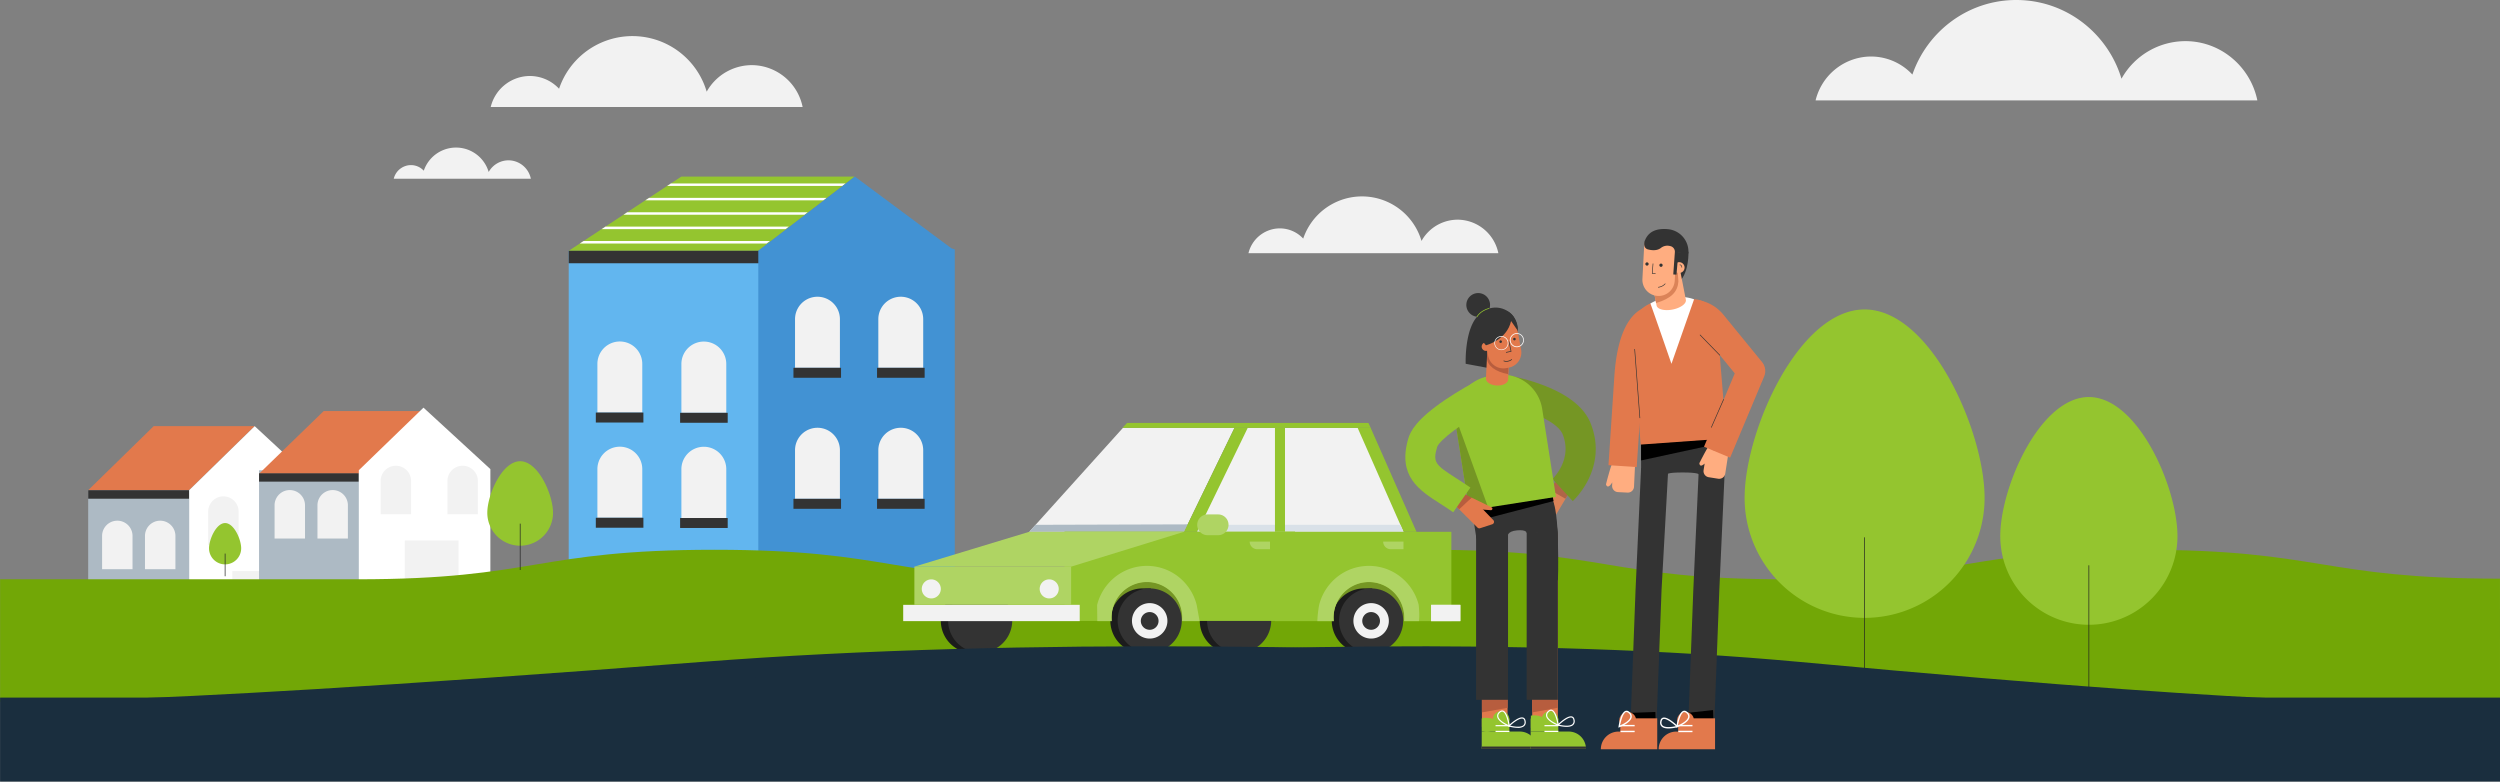 <svg xmlns="http://www.w3.org/2000/svg" xmlns:xlink="http://www.w3.org/1999/xlink" width="1996.078" height="624" viewBox="0 0 1996.078 624"><rect x="0" y="0" width="1996.078" height="624" fill="#808080" stroke="none"/><defs><style>.a,.e,.r{fill:none;}.b{fill:#62b6ef;}.c{fill:#94c52f;}.d{clip-path:url(#a);}.e{stroke:#fff;stroke-width:2px;}.e,.r{stroke-miterlimit:10;}.f{fill:#333;}.g{fill:#4292d3;}.h{fill:#f2f2f2;}.i{fill:#adbac4;}.j{fill:#e2794c;}.k{fill:#fff;}.l{fill:#72a706;}.m{fill:#759624;}.n{fill:#d9e1e8;}.o{fill:#1c1c1c;}.p{fill:#afd463;}.q{fill:rgba(0,0,0,0);}.r{stroke:#212121;stroke-width:0.544px;}.s{fill:#1a2e3e;}.t{fill:#ffad80;}.u{fill:#db8358;}.v{fill:#af6548;}.w{fill:#b75d3e;}</style><clipPath id="a"><path class="a" d="M332.7,131.933l-89.891,59.258H393.16l77.912-59.258Z"/></clipPath></defs><g transform="translate(-4.922 -99)"><g transform="translate(5 -2)"><g transform="translate(211.186 110.067)"><rect class="b" width="305.239" height="292.412" transform="translate(242.814 191.192)"/><path class="c" d="M332.7,131.933H471.072L394.19,191.192H242.815Z"/><g class="d"><line class="e" x2="293.75" transform="translate(231.085 138.397)"/><line class="e" x2="293.75" transform="translate(231.085 149.894)"/><line class="e" x2="293.75" transform="translate(231.085 172.886)"/><line class="e" x2="293.75" transform="translate(231.085 184.382)"/><line class="e" x2="293.75" transform="translate(231.085 161.39)"/></g><rect class="f" width="152.62" height="9.937" transform="translate(242.814 191.191)"/><path class="g" d="M551.056,191.191h0v-1.136l-2.718-.884L471.3,131.932,394.19,191.124V483.6H551.056Z"/><path class="h" d="M423.513,284.6V245.776a17.92,17.92,0,1,1,35.84,0V284.6"/><path class="h" d="M490.017,284.6V245.776a17.92,17.92,0,1,1,35.84,0V284.6"/><rect class="f" width="37.997" height="7.962" transform="translate(422.255 284.6)"/><rect class="f" width="37.997" height="7.962" transform="translate(488.993 284.6)"/><path class="h" d="M423.513,389.214V350.392a17.92,17.92,0,0,1,35.84,0v38.822"/><path class="h" d="M490.017,389.214V350.392a17.92,17.92,0,0,1,35.84,0v38.822"/><rect class="f" width="37.997" height="7.961" transform="translate(422.255 389.217)"/><rect class="f" width="37.997" height="7.961" transform="translate(488.993 389.217)"/><path class="h" d="M265.713,320.328V281.506a17.919,17.919,0,1,1,35.839,0v38.822"/><path class="h" d="M332.783,320.525V281.7a17.92,17.92,0,1,1,35.839,0v38.821"/><rect class="f" width="37.998" height="7.961" transform="translate(264.454 320.331)"/><rect class="f" width="37.998" height="7.962" transform="translate(331.759 320.528)"/><path class="h" d="M265.713,320.328V281.506a17.919,17.919,0,1,1,35.839,0v38.822" transform="translate(0 84)"/><path class="h" d="M332.783,320.525V281.7a17.92,17.92,0,1,1,35.839,0v38.821" transform="translate(0 84)"/><rect class="f" width="37.998" height="7.961" transform="translate(264.454 404.331)"/><rect class="f" width="37.998" height="7.962" transform="translate(331.759 404.528)"/></g><g transform="translate(-455 51)"><rect class="i" width="184.99" height="111.621" transform="translate(525.339 441.391)"/><path class="j" d="M128.628,39.659h80.5L156.829,90.8h-80.5Z" transform="translate(449.005 350.594)"/><rect class="f" width="80.659" height="6.798" transform="translate(525.339 441.391)"/><path class="k" d="M199.692,90.8h0v-.982L145.611,39.659,93.324,90.738V202.417H199.692Z" transform="translate(512.672 350.595)"/><path class="h" d="M96.515,90.167V63.6a12.15,12.15,0,1,1,24.3,0V90.167" transform="translate(524.63 394.868)"/><path class="h" d="M107.748,90.167V63.6a12.15,12.15,0,1,1,24.3,0V90.167" transform="translate(566.719 394.868)"/><path class="h" d="M78.67,94.219V67.659a12.15,12.15,0,1,1,24.3,0v26.56" transform="translate(457.767 410.228)"/><path class="h" d="M85.884,94.219V67.659a12.15,12.15,0,1,1,24.3,0v26.56" transform="translate(484.797 410.228)"/><path class="h" d="M143.478,110.877V63.807h-42.9v47.07" transform="translate(539.844 442.136)"/></g><line class="a" y1="38.063" transform="translate(412.305 493.92)"/><g transform="translate(-58 24)"><rect class="i" width="182.677" height="109.214" transform="translate(264.756 452.482)"/><path class="j" d="M73.35,40.192h79.491L101.2,90.227H21.708Z" transform="translate(243.049 364.992)"/><rect class="f" width="79.65" height="6.652" transform="translate(264.761 454.901)"/><path class="k" d="M143.738,90.227h0v-.961l-53.4-49.073L38.7,90.171v109.27H143.738Z" transform="translate(305.708 362.276)"/><path class="h" d="M41.891,90.7V64.135a12.15,12.15,0,1,1,24.3,0V90.7" transform="translate(319.96 396.888)"/><path class="h" d="M53.125,90.7V64.135a12.15,12.15,0,1,1,24.3,0V90.7" transform="translate(362.053 396.888)"/><path class="h" d="M24.047,94.753V68.188a12.15,12.15,0,1,1,24.3,0V94.753" transform="translate(253.102 412.252)"/><path class="h" d="M31.261,94.753V68.188a12.15,12.15,0,1,1,24.3,0V94.753" transform="translate(280.131 412.252)"/><path class="h" d="M88.854,111.41V64.341h-42.9v47.07" transform="translate(335.177 444.158)"/><line class="a" y1="38.063" transform="translate(250.394 517.506)"/></g><path class="l" d="M-18.819,189.041c142.571,0,142.571,23.573,285.143,23.573S408.9,189.041,551.472,189.041s142.571,23.573,285.143,23.573,142.571-23.573,285.149-23.573,142.566,23.573,285.137,23.573,142.572-23.573,285.143-23.573,142.572,23.573,285.137,23.573l-.016-121.9c-142.565,0-142.549-23.076-285.121-23.076S1549.472,91.208,1406.9,91.208,1264.33,67.635,1121.764,67.635,979.186,91.208,836.615,91.208,694.044,67.635,551.472,67.635,408.9,91.208,266.324,91.208H-18.819" transform="translate(18.819 472.316)"/><rect class="m" width="274.184" height="35.356" transform="translate(874.373 561.262)"/><path class="h" d="M314.82,50.592H225.764L150.991,133.55H274.552Z" transform="translate(670.744 392.04)"/><path class="i" d="M278.036,66.671,156,67.04,150.991,72.6H274.552Z" transform="translate(670.743 452.992)"/><path class="c" d="M217.289,50.592H326.035l36.594,82.958H177.021Z" transform="translate(768.275 392.04)"/><path class="h" d="M179.25,133.55l40.268-82.958h87.765l36.594,82.958Z" transform="translate(776.627 392.04)"/><path class="n" d="M179.25,72.305l1.951-5.557H341.422l2.454,5.557Z" transform="translate(776.627 453.284)"/><path class="o" d="M227.477,129.023a25.84,25.84,0,0,1,0-51.678h6.665v51.678Z" transform="translate(861.389 493.455)"/><path class="f" d="M254.2,105.516A25.6,25.6,0,1,1,231,77.451,25.672,25.672,0,0,1,254.2,105.516" transform="translate(865.967 493.454)"/><path class="h" d="M233.748,95.365a14.15,14.15,0,1,1-12.817-15.508,14.186,14.186,0,0,1,12.817,15.508" transform="translate(875.008 502.752)"/><path class="f" d="M221.119,89.074a7.076,7.076,0,1,1-6.408-7.756,7.094,7.094,0,0,1,6.408,7.756" transform="translate(880.592 508.402)"/><path class="o" d="M205.273,129.023a25.84,25.84,0,0,1,0-51.678h6.665v51.678Z" transform="translate(778.193 493.455)"/><path class="f" d="M231.991,105.516A25.6,25.6,0,1,1,208.8,77.451a25.672,25.672,0,0,1,23.193,28.065" transform="translate(782.771 493.454)"/><path class="f" d="M198.915,89.074a7.076,7.076,0,1,1-6.408-7.756,7.094,7.094,0,0,1,6.408,7.756" transform="translate(797.396 508.402)"/><path class="o" d="M161.716,129.023a25.84,25.84,0,0,1,0-51.678h6.665v51.678Z" transform="translate(614.991 493.455)"/><path class="f" d="M188.435,105.516a25.605,25.605,0,1,1-23.193-28.065,25.672,25.672,0,0,1,23.193,28.065" transform="translate(619.568 493.454)"/><path class="f" d="M155.358,89.074a7.076,7.076,0,1,1-6.408-7.756,7.094,7.094,0,0,1,6.408,7.756" transform="translate(634.193 508.402)"/><path class="o" d="M190.232,129.023a25.84,25.84,0,0,1,0-51.678H196.9v51.678Z" transform="translate(721.837 493.455)"/><path class="f" d="M216.95,105.516a25.6,25.6,0,1,1-23.193-28.065,25.672,25.672,0,0,1,23.193,28.065" transform="translate(726.414 493.454)"/><path class="h" d="M196.5,95.365a14.15,14.15,0,1,1-12.816-15.508A14.186,14.186,0,0,1,196.5,95.365" transform="translate(735.455 502.752)"/><path class="f" d="M183.878,89.074a7.079,7.079,0,1,1-6.413-7.756,7.1,7.1,0,0,1,6.413,7.756" transform="translate(741.035 508.402)"/><path class="c" d="M341,67.875H156.912v71.34H194.64a28.712,28.712,0,0,1-.019-5.308,28.208,28.208,0,1,1,56.179,5.131l-.019.177h88.577Z" transform="translate(692.93 457.557)"/><path class="c" d="M192.841,67.908H333.149v71.34H295.421a28.719,28.719,0,0,0,.019-5.308,28.208,28.208,0,1,0-56.179,5.131c0,.057.014.12.024.177h-46.97" transform="translate(825.576 457.682)"/><rect class="c" width="8.017" height="82.958" transform="translate(1017.886 442.632)"/><line class="a" y2="71.028" transform="translate(1017.887 525.59)"/><path class="p" d="M256.816,95.738H131.664l91.743-27.83H346.968Z" transform="translate(598.329 457.684)"/><rect class="h" width="140.935" height="13.002" transform="translate(721.068 583.927)"/><rect class="p" width="125.151" height="30.508" transform="translate(729.992 553.419)"/><path class="c" d="M363.035,49.773H170.322L166.666,53.7h198.2Z" transform="translate(729.479 388.935)"/><rect class="h" width="23.336" height="13.002" transform="translate(1142.567 583.932)"/><rect class="h" width="23.336" height="13.002" transform="translate(1142.567 583.932)"/><path class="h" d="M148.121,83.51a7.607,7.607,0,1,1-7.6-7.67,7.643,7.643,0,0,1,7.6,7.67" transform="translate(602.986 487.75)"/><path class="h" d="M167.954,83.51a7.607,7.607,0,1,1-7.6-7.67,7.643,7.643,0,0,1,7.6,7.67" transform="translate(677.298 487.75)"/><line class="a" x2="7.956" transform="translate(949.875 520.031)"/><path class="p" d="M195.959,81.6h-8.487a8.293,8.293,0,0,1,0-16.586h8.487a8.255,8.255,0,0,1,8.217,8.293v0a8.251,8.251,0,0,1-8.217,8.288" transform="translate(776.627 446.723)"/><rect class="q" width="55.382" height="12.897" transform="translate(764.659 566.043)"/><line class="a" x2="125.151" transform="translate(729.993 553.421)"/><line class="a" y1="25.942" x2="55.7" transform="translate(975.514 412.28)"/><path class="p" d="M226.738,75.635H216.551a6.066,6.066,0,0,1-6.038-6.094h16.225Z" transform="translate(893.766 463.871)"/><path class="p" d="M204.286,75.635H194.1a6.069,6.069,0,0,1-6.038-6.094h16.225Z" transform="translate(809.641 463.871)"/><path class="p" d="M338.24,117.713h13.12l-.019-.182a28.393,28.393,0,0,1,25.548-30.915c.864-.077,1.723-.115,2.573-.115a28.307,28.307,0,0,1,28.059,25.9,29.192,29.192,0,0,1-.019,5.313h11.786c.816-3.818-.114-12.911-.114-12.911a41.3,41.3,0,0,0-12.166-20.447A40.67,40.67,0,0,0,379.461,73.59c-1.234,0-2.487.057-3.726.172a40.613,40.613,0,0,0-27.788,14.7,41.411,41.411,0,0,0-8.279,16.337,89.559,89.559,0,0,0-1.429,12.911M241.906,104.8a41.41,41.41,0,0,0-8.278-16.337,40.613,40.613,0,0,0-27.788-14.7c-1.239-.115-2.492-.172-3.726-.172a40.67,40.67,0,0,0-27.546,10.765A41.3,41.3,0,0,0,162.4,104.8l.138,12.911h11.535a29.191,29.191,0,0,1-.019-5.313,28.311,28.311,0,0,1,28.059-25.9c.85,0,1.709.038,2.573.115a28.393,28.393,0,0,1,25.548,30.915l-.019.182h14.018Z" transform="translate(713.496 479.221)"/><path class="h" d="M357.458,35.861a33.1,33.1,0,0,0-30.589,16.931,49.529,49.529,0,0,0-94.444-1.873,25.55,25.55,0,0,0-20.046-8.12,25.908,25.908,0,0,0-23.682,19.8H388.241a33.413,33.413,0,0,0-30.783-26.733" transform="translate(808.024 240.586)"/><path d="M256.87,108.984H240.4l-.479-13.194,16.453-.57Z" transform="translate(1003.963 561.217)"/><path class="j" d="M247.3,107.748h1.154v-4.561a5.353,5.353,0,1,1,9.864-3.909l0,.01h13.514V119.03H236.117A11.232,11.232,0,0,1,247.3,107.748" transform="translate(989.701 561.216)"/><rect class="k" width="8.924" height="0.987" transform="translate(1238.297 664.647)"/><rect class="k" width="8.924" height="0.987" transform="translate(1238.297 668.389)"/><rect class="f" width="35.706" height="1.514" transform="translate(1225.818 678.728)"/><path class="k" d="M238.44,106l.123-.838c.138-.92,1.419-9,4.467-10.013a2.688,2.688,0,0,1,2.8.977,3.5,3.5,0,0,1,1.149,3.267c-.75,3.54-7.467,6.19-7.752,6.3Zm5.25-9.97a1.153,1.153,0,0,0-.356.057c-1.875.623-3.157,5.624-3.66,8.346,2.141-.958,5.881-3.052,6.342-5.246a2.534,2.534,0,0,0-.883-2.362,2.148,2.148,0,0,0-1.443-.8" transform="translate(998.405 560.535)"/><path class="k" d="M241.66,103.037a6.535,6.535,0,0,1-4.282-1.183,3.482,3.482,0,0,1-1.021-3.306,2.712,2.712,0,0,1,1.657-2.472c3.038-1.035,8.867,4.657,9.522,5.308l.6.6-.807.23a23.562,23.562,0,0,1-5.668.824m-2.8-6.108a1.6,1.6,0,0,0-.536.081c-.546.187-.873.733-1.006,1.677a2.54,2.54,0,0,0,.7,2.424c1.676,1.476,5.91.891,8.193.369-1.842-1.715-5.331-4.551-7.348-4.551" transform="translate(990.396 563.986)"/><path d="M264.548,109.955H248.081l-.446-13.194L264,94.964Z" transform="translate(1032.855 560.247)"/><path class="j" d="M255.007,107.748h1.154v-4.561a5.353,5.353,0,1,1,9.864-3.909l0,.01h13.514V119.03H243.828a11.232,11.232,0,0,1,11.179-11.282" transform="translate(1018.593 561.216)"/><rect class="k" width="8.924" height="0.987" transform="translate(1274.9 664.647)"/><rect class="k" width="8.924" height="0.987" transform="translate(1274.9 668.389)"/><rect class="f" width="35.706" height="1.514" transform="translate(1262.421 678.728)"/><path class="k" d="M246.152,106l.123-.838c.138-.92,1.419-9,4.467-10.013a2.688,2.688,0,0,1,2.8.977,3.5,3.5,0,0,1,1.149,3.267c-.75,3.54-7.467,6.19-7.752,6.3Zm5.25-9.97a1.151,1.151,0,0,0-.356.057c-1.875.623-3.157,5.624-3.66,8.346,2.141-.958,5.881-3.052,6.342-5.246a2.534,2.534,0,0,0-.883-2.362,2.147,2.147,0,0,0-1.443-.8" transform="translate(1027.301 560.535)"/><path class="k" d="M249.371,103.037a6.527,6.527,0,0,1-4.282-1.183,3.482,3.482,0,0,1-1.021-3.306,2.712,2.712,0,0,1,1.657-2.472c3.038-1.035,8.867,4.657,9.522,5.308l.6.6-.807.23a23.563,23.563,0,0,1-5.668.824m-2.8-6.108a1.6,1.6,0,0,0-.536.081c-.546.187-.873.733-1.006,1.677a2.529,2.529,0,0,0,.7,2.424c1.676,1.48,5.91.891,8.193.369-1.842-1.715-5.331-4.551-7.348-4.551" transform="translate(1019.287 563.986)"/><path class="f" d="M250.581,78.523l-.826-.292,8.829-25.621.826.292Z" transform="translate(1040.801 399.689)"/><g transform="translate(1333.78 297.483)"><path class="c" d="M250.7,201.038a95.8,95.8,0,1,1-191.6,0c0-52.914,42.885-150.446,95.8-150.446s95.8,97.532,95.8,150.446" transform="translate(0 0)"/><line class="r" y1="135.046" transform="translate(154.907 232.558)"/></g><path class="h" d="M399.321,40.481a41.309,41.309,0,0,0-38.177,21.131,61.816,61.816,0,0,0-117.872-2.338,31.888,31.888,0,0,0-25.019-10.135A32.335,32.335,0,0,0,188.7,73.845H437.741a41.7,41.7,0,0,0-38.42-33.364" transform="translate(203.024 112.586)"/><path class="h" d="M281.273,27.452a18.157,18.157,0,0,0-16.78,9.288,27.17,27.17,0,0,0-51.808-1.028,14.016,14.016,0,0,0-11-4.455A14.212,14.212,0,0,0,188.7,42.116H298.159a18.329,18.329,0,0,0-16.887-14.665" transform="translate(125.606 201.586)"/><g transform="translate(329.898 418.664)"><path class="c" d="M111.582,91.8a26.24,26.24,0,1,1-52.48,0c0-14.493,11.747-41.208,26.24-41.208s26.24,26.715,26.24,41.208" transform="translate(0 0)"/><line class="r" y1="36.99" transform="translate(85.344 100.434)"/></g><g transform="translate(107.715 468.034)"><path class="c" d="M84.766,70.743a12.832,12.832,0,1,1-25.664,0c0-7.088,5.744-20.152,12.832-20.152S84.766,63.656,84.766,70.743" transform="translate(0 0)"/><line class="r" y1="18.089" transform="translate(71.935 74.966)"/></g><g transform="translate(1537.898 367.408)"><path class="c" d="M200.581,161.684a70.739,70.739,0,1,1-141.479,0c0-39.072,31.667-111.092,70.739-111.092s70.74,72.02,70.74,111.092" transform="translate(0 0)"/><line class="r" y1="99.721" transform="translate(129.846 184.959)"/></g><path class="s" d="M-8822.078-10990.356s39.344,10.744,559.489-29.579,1200.073,29.579,1200.073,29.579Z" transform="translate(8822 11649.482)"/><path class="s" d="M101,0H2097V67H101Z" transform="translate(-101 658)"/><path class="s" d="M-7348-10990.356s-32.96,10.744-468.713-29.579-1005.365,29.579-1005.365,29.579Z" transform="translate(9254 11649.482)"/><g transform="translate(1278.084 283.846)"><path class="f" d="M1020.829,258.04H949.643V293.8h20.769s-.654-1.545,12.348-1.545,13,1.545,13,1.545h20.1Z" transform="translate(-917.512 -97.869)"/><path d="M1016.494,262.4l-66.851,6.769v14.315l67.607-14.64Z" transform="translate(-917.512 -98.698)"/><path class="f" d="M959.615,507.9h-20.77l4.328-114.815,4.416-97.153h21.733l-5.38,97.173Z" transform="translate(-915.458 -105.078)"/><path d="M959.474,553.663H938.7l-.6-16.484,20.748-.713Z" transform="translate(-915.316 -150.836)"/><path class="j" d="M924.058,552.113h1.452v-5.7a6.734,6.734,0,1,1,12.441-4.88l0,.009h17.041v24.668H909.963a14.1,14.1,0,0,1,14.1-14.1" transform="translate(-909.963 -150.836)"/><rect class="k" width="11.257" height="1.122" transform="translate(15.732 395.941)"/><rect class="k" width="11.257" height="1.122" transform="translate(15.732 400.617)"/><path class="k" d="M927.221,548.753l.143-.952c.171-1.144,1.786-11.214,5.6-12.465,1.137-.373,2.3.034,3.471,1.207a4.286,4.286,0,0,1,1.429,4.029c-.936,4.4-9.38,7.7-9.74,7.836Zm6.555-12.427a1.484,1.484,0,0,0-.466.076c-2.411.791-4.049,7.178-4.669,10.569,2.173-.964,7.478-3.6,8.123-6.634a3.2,3.2,0,0,0-1.128-3,2.776,2.776,0,0,0-1.859-1.008" transform="translate(-913.246 -150.596)"/><path class="f" d="M1016.57,507.9H995.8l4.282-113.66,4.462-98.309h20.77l-4.46,98.273Z" transform="translate(-926.293 -105.078)"/><path d="M1016.439,553.3h-20.77l-.558-16.484,20.635-2.245Z" transform="translate(-926.162 -150.476)"/><path class="j" d="M981.067,552.113h1.452v-5.7a6.734,6.734,0,1,1,12.441-4.88l0,.009H1012v24.668H966.971a14.1,14.1,0,0,1,14.1-14.1" transform="translate(-920.808 -150.836)"/><rect class="k" width="11.257" height="1.122" transform="translate(61.895 395.941)"/><rect class="k" width="11.257" height="1.122" transform="translate(61.895 400.617)"/><path class="k" d="M984.229,548.753l.143-.952c.171-1.144,1.786-11.214,5.6-12.465,1.137-.373,2.3.034,3.471,1.207a4.286,4.286,0,0,1,1.429,4.029c-.936,4.4-9.38,7.7-9.74,7.836Zm6.555-12.427a1.484,1.484,0,0,0-.466.076c-2.411.791-4.049,7.178-4.669,10.569,2.173-.964,7.478-3.6,8.123-6.634a3.2,3.2,0,0,0-1.128-3,2.776,2.776,0,0,0-1.859-1.008" transform="translate(-924.091 -150.596)"/><path class="k" d="M975.107,550.679c-2.059,0-4.09-.352-5.364-1.465a4.285,4.285,0,0,1-1.271-4.081c.232-1.639.923-2.664,2.054-3.046,1.671-.562,4.208.4,7.545,2.872a45.334,45.334,0,0,1,4.406,3.75l.686.677-.928.262a29.792,29.792,0,0,1-7.129,1.032m-3.532-7.634a2.136,2.136,0,0,0-.689.1c-.707.238-1.133.938-1.3,2.14a3.194,3.194,0,0,0,.9,3.08c2.156,1.883,7.622,1.109,10.484.445-2.307-2.137-6.795-5.77-9.39-5.77" transform="translate(-921.081 -151.876)"/><path class="t" d="M922.376,292.432l-2.113-1.408c-1.2,1.062-5.23,16.959-5.23,16.959s.983,4.311,4.391-.6c.219-.316.431-.648.635-.991l-.135,2.649a4.927,4.927,0,0,0,4.667,5.173l7.647.392a4.927,4.927,0,0,0,5.172-4.668l.842-17.76Z" transform="translate(-910.927 -104.144)"/><path class="j" d="M961.923,131.443l26.189-1.956a19.232,19.232,0,0,1,20.611,17.746l7.686,93.351L947.7,245.524,941.724,154.9a21.891,21.891,0,0,1,20.2-23.46" transform="translate(-915.993 -73.403)"/><path class="k" d="M975.63,180.572l18.051-51.511c-5.592-2.069-12.494-2.393-18.137-1.971a39.692,39.692,0,0,0-16.752,5.326c.319.3,16.838,48.156,16.838,48.156" transform="translate(-919.252 -72.926)"/><rect class="f" width="31.805" height="0.499" transform="translate(26.631 105.255) rotate(-84.975)"/><path class="t" d="M1018.392,277.342c.258-.546.4-.871.4-.871l-3.349-3.483c-1.326.741-8.319,14.657-8.319,14.657s.03,4.2,4.2.337l-.836,5.278a4.927,4.927,0,0,0,4.095,5.637l7.562,1.2a4.928,4.928,0,0,0,5.637-4.1l2.714-17.571Z" transform="translate(-928.447 -100.713)"/><path class="j" d="M1030.683,256.189l-20.846-8.738,24.549-58.564-26.662-32.649a9.844,9.844,0,0,0-5.762-3.462l4.226-22.205a32.486,32.486,0,0,1,19.044,11.37l30.955,37.907a11.3,11.3,0,0,1,1.67,11.518Z" transform="translate(-927.465 -73.619)"/><rect class="f" width="0.499" height="22.956" transform="matrix(0.717, -0.697, 0.697, 0.717, 78.923, 84.619)"/><path class="f" d="M1019.018,250.768l-.458-.2,9.908-22.591.458.2Z" transform="translate(-930.622 -92.15)"/><path class="f" d="M993.381,82.667s.748,15.777-7.1,23.976l-5.5-23.264Z" transform="translate(-923.434 -64.506)"/><path class="t" d="M982.2,98.762l-23.4,4.569,4.834,24.763.056-.011a2.733,2.733,0,0,0,.047.538c.6,3.058,6.319,4.516,12.781,3.254s11.217-4.764,10.619-7.822a2.779,2.779,0,0,0-.159-.517l.056-.011Z" transform="translate(-919.254 -67.568)"/><path class="u" d="M963.483,126.227c12.218-3.646,17.222-8.907,17.833-17.208l-.937-12.541-20.916,9.157Z" transform="translate(-919.38 -67.133)"/><path class="t" d="M963.168,113.948h0a12.919,12.919,0,0,1-12.214-13.587L952.361,73.9a12.919,12.919,0,0,1,25.8,1.373l-1.407,26.465a12.919,12.919,0,0,1-13.587,12.214" transform="translate(-917.758 -60.51)"/><path class="t" d="M990.5,97.477a4.312,4.312,0,1,1-4.077-4.535,4.312,4.312,0,0,1,4.077,4.535" transform="translate(-923.645 -66.459)"/><path class="f" d="M956.477,94.5a1.309,1.309,0,1,1-1.238-1.377,1.309,1.309,0,0,1,1.238,1.377" transform="translate(-918.314 -66.495)"/><path class="f" d="M970.283,95.709a1.309,1.309,0,1,1-1.238-1.377,1.309,1.309,0,0,1,1.238,1.377" transform="translate(-920.94 -66.725)"/><path class="f" d="M963.224,102.652l-2.884-.22.623-8.175.5.038-.586,7.678,2.387.181Z" transform="translate(-919.547 -66.711)"/><path class="f" d="M987.978,79.859a18,18,0,0,0-16.385-19.484c-8.26-.713-15.6,1.219-18.615,9.81-.056.159-1.438,5.331,2.909,6.4,5.881,1.45,8.663-.181,9.937-1.048a8.339,8.339,0,0,1,7.506-1.705,4.637,4.637,0,0,1,3.856,5.085l-1.264,17.619,2.558.136L980,79.165Z" transform="translate(-918.098 -60.239)"/><path class="f" d="M989.143,97.694a2.184,2.184,0,0,0-.6-1.689,1.062,1.062,0,0,0-.823-.208l-.107-.488a1.586,1.586,0,0,1,1.231.3,2.6,2.6,0,0,1,.794,2.074Z" transform="translate(-924.736 -66.906)"/><path class="f" d="M966.447,117.22l-.07-.495.511-.071a8.311,8.311,0,0,0,5.1-2.763l.377.329a8.81,8.81,0,0,1-5.408,2.928Z" transform="translate(-920.695 -70.446)"/><path class="j" d="M940.034,264.781l-22.553-1.513c.027-.4,2.716-40.495,4.679-70.686,1.345-20.7,5.542-36.037,12.475-45.572,6.828-9.39,14.364-10.611,16.51-10.762l1.582,22.549a5.375,5.375,0,0,0,2.032-.426c-2.228,1.225-8.376,10.023-10.043,35.676-1.964,30.215-4.655,70.332-4.682,70.733" transform="translate(-911.393 -74.699)"/><rect class="f" width="0.499" height="55.312" transform="translate(26.758 95.869) rotate(-4.316)"/></g><path class="h" d="M487.007,50.159a58.507,58.507,0,0,0-54.07,29.928c-10.925-36.372-44.4-62.853-84-62.853-38.4,0-71.028,24.889-82.943,59.542a45.164,45.164,0,0,0-35.434-14.354A45.8,45.8,0,0,0,188.7,97.414H541.422c-5.269-25.93-27.539-45.882-54.414-47.254" transform="translate(1260.844 83.766)"/><g transform="translate(1122.063 335)"><path class="u" d="M117.282,153.878l13.786,4.957-12.373,20.681a2.135,2.135,0,0,1-1.974,1.036l-10.728-.709a2.136,2.136,0,0,1-1.721-3.179Z"/><path class="u" d="M113.971,164.8l-9.666,3.267a1.29,1.29,0,0,1-1.245-2.208l14.225-11.985Z"/><path class="v" d="M132.1,157.534l-9.008-9.716-8.848,8.664,13.474,7.753Z"/><path class="m" d="M133.592,166.108,117.4,148.4c.6-.568,16.206-15.619,8.137-35.619C121.1,101.79,95.957,92.677,79.52,89.717L83.736,66.09a161.368,161.368,0,0,1,26.334,7.476c20.019,7.64,32.709,17.811,37.721,30.233C162.161,139.423,134.766,165.036,133.592,166.108Z"/><rect class="j" width="20.484" height="154.817" transform="translate(101.226 191.512)"/><rect class="j" width="20.484" height="154.817" transform="translate(61.059 191.512)"/><path class="w" d="M81.543,331.156l-20.485,3.666V319.8H81.542Z"/><path class="w" d="M121.634,331.156l-20.484,3.666V319.8h20.484Z"/><path class="f" d="M.029-1.018,24.926,0V133.241H0Z" transform="translate(96.784 191.512)"/><rect class="f" width="25.5" height="133.241" transform="translate(56.416 191.512)"/><path class="f" d="M51.244,161.221l64.622-10.112,5.845,40.4H96.784s.182-2.755-7.714-2.051c-8.161.728-7.528,5.049-7.528,5.049L56.7,196.067Z"/><path d="M51.38,161.2l64.486-10.092,2.339,14.951L54.717,182.526Z"/><path class="c" d="M66.969,66.343l5.248-.821a32.364,32.364,0,0,1,36.978,26.971l10.979,70.166a.065.065,0,0,1-.053.075L51.053,173.542a.066.066,0,0,1-.075-.055L40,103.325a32.363,32.363,0,0,1,26.97-36.978h0"/><path class="m" d="M66.048,171.2l-15,2.347a.06.06,0,0,1-.069-.05h0l-12.3-78.06Z"/><path class="f" d="M71.588,11.591a17.688,17.688,0,0,0-12.12,5.173v-.006C46.93,26.6,48.1,56.458,48.1,56.458l19.212,3.579s22.658-21.3,22.434-31.1A17.754,17.754,0,0,0,71.589,11.591h0"/><path class="f" d="M56.916,35.034s2.4,16.25,10.785,16.812L68.979,29.41Z"/><path class="j" d="M65.422,44.719l17.718.866L82.017,68.591h-.043a3.11,3.11,0,0,1,.018.492c-.138,2.843-4.217,4.952-9.109,4.713s-8.746-2.736-8.608-5.577a2.979,2.979,0,0,1,.067-.489H64.3Z"/><path class="w" d="M82.062,64.7C72.3,63.126,64.9,57.789,65.2,51.77l.232-4.743,17.227.842Z"/><path class="j" d="M80.468,59.918l1.994-.372a12.363,12.363,0,0,0,9.886-14.421h0L89.09,27.67a12.363,12.363,0,0,0-14.421-9.885l-1.994.372A12.363,12.363,0,0,0,62.79,32.578l3.258,17.454a12.361,12.361,0,0,0,14.419,9.885h0"/><path class="j" d="M60.939,43.387A3.413,3.413,0,1,0,63.668,39.4a3.413,3.413,0,0,0-2.729,3.982h0"/><path class="f" d="M86.014,36.919a1.032,1.032,0,1,0,.83-1.2h0a1.033,1.033,0,0,0-.826,1.2"/><path class="f" d="M75.007,38.974a1.032,1.032,0,1,0,.829-1.2h0a1.033,1.033,0,0,0-.825,1.2"/><path class="f" d="M78.544,53.819A4.869,4.869,0,0,0,82,54.064,5.634,5.634,0,0,0,84.753,52.7l.412.391a6.132,6.132,0,0,1-3.043,1.529,5.33,5.33,0,0,1-3.9-.329Z"/><path class="f" d="M80.365,47.657l-.118-.555,3.746-.789-1.618-7.69.555-.117,1.736,8.245Z"/><path class="f" d="M64.269,41.689s16.6-4.048,20.092-19.361l5.4,7.836S89.161,3.6,63.724,17.921c0,0-11.456,10.88.541,23.769"/><path class="f" d="M67.564,9.254A9.468,9.468,0,1,1,57.883,0a9.467,9.467,0,0,1,9.681,9.251v0"/><path class="c" d="M57.256,19.258l-.51-.248c.1-.2,2.526-5.036,10.07-7.116l.151.547c-7.281,2.009-9.687,6.77-9.711,6.818"/><path class="k" d="M77.477,45.452a5.583,5.583,0,1,1,.164-.028l-.164.028m-1.637-10.5-.15.025a5.084,5.084,0,1,0,.15-.025"/><path class="k" d="M89.846,43.143a5.612,5.612,0,1,1,.166-.029l-.166.029m-1.636-10.5-.149.026a5,5,0,1,0,.149-.026"/><path class="j" d="M52.87,163.332l-11.531,7.784,16.219,16.143a2.026,2.026,0,0,0,2.059.492l9.709-3.158a2.03,2.03,0,0,0,.842-3.329Z"/><path class="j" d="M58.47,172.615l9.661.75a1.225,1.225,0,0,0,.63-2.323l-15.89-7.709Z"/><path class="w" d="M38.374,168.032l7.363-8.286,7.133,3.587-9.952,9.317Z"/><path class="c" d="M38.158,175c-3.61-2.511-7.051-4.715-10.379-6.847-16.864-10.8-34.3-21.974-25.465-52.106,1.705-5.813,6.6-15.324,29.32-30.744,11.293-7.663,21.883-13.326,22.328-13.563L65.253,92.922c-19.034,10.159-38.059,24.411-39.915,29.9-3.63,12.375-1.6,14.242,15.387,25.123,3.352,2.148,7.151,4.581,11.135,7.352Z"/><path class="f" d="M118.138,166.818s2.935,6.689,3.572,29.25,0,33.765,0,33.765l-19.116-31.508Z"/><path class="c" d="M60.913,350.086H91.26a13.828,13.828,0,0,1,13.829,13.829H60.913V350.086Z"/><rect class="c" width="22.088" height="10.372" transform="translate(60.913 339.714)"/><path class="c" d="M70.839,344.047a6.612,6.612,0,1,0-.891-5.291"/><path class="c" d="M69.947,340.719c-1.113-1.56-7.781-2.074-8.831-1.231v9.58a6.133,6.133,0,0,0,9.723-3.058"/><rect class="k" width="11.044" height="0.959" transform="translate(71.957 344.923)"/><rect class="k" width="11.044" height="0.959" transform="translate(71.957 349.511)"/><rect class="f" width="44.176" height="1.857" transform="translate(60.913 362.058)"/><path class="k" d="M89.73,347.176a28.861,28.861,0,0,1-7.2-1.107l-.79-.234.6-.571c.814-.785,8.067-7.616,11.74-6.323,1.077.381,1.726,1.376,1.928,2.958a4.136,4.136,0,0,1-1.277,3.924A7.8,7.8,0,0,1,89.73,347.176Zm-6.1-1.808c2.181.541,8.091,1.754,10.477-.276a3.2,3.2,0,0,0,.946-3.071c-.155-1.21-.578-1.921-1.3-2.174C91.339,338.988,86.117,343.112,83.632,345.368Z"/><path class="k" d="M83.422,346.417l-.765-.307c-.348-.139-8.553-3.475-9.407-7.764a4.137,4.137,0,0,1,1.437-3.868c1.142-1.118,2.27-1.492,3.348-1.123,3.682,1.265,5.124,11.125,5.277,12.246Zm-6.2-12.238a2.812,2.812,0,0,0-1.867.984,3.2,3.2,0,0,0-1.166,3c.611,3.073,6,5.79,8.04,6.72-.547-3.312-2.09-9.786-4.507-10.616A1.5,1.5,0,0,0,77.224,334.179Z"/><path class="c" d="M99.973,350.086H130.32a13.828,13.828,0,0,1,13.829,13.829H99.973V350.086Z"/><rect class="c" width="22.088" height="10.372" transform="translate(99.973 339.714)"/><path class="c" d="M115.4,333.784a6.6,6.6,0,0,0-6.4,4.971c-1.113-1.561-7.781-2.075-8.831-1.232V347.1a6.133,6.133,0,0,0,9.723-3.058,6.608,6.608,0,1,0,5.5-10.263Z"/><rect class="k" width="11.044" height="0.959" transform="translate(111.017 344.923)"/><rect class="k" width="11.044" height="0.959" transform="translate(111.017 349.511)"/><rect class="f" width="44.176" height="1.857" transform="translate(99.973 362.058)"/><path class="k" d="M122.583,345.693l-.77-.3c-.35-.134-8.6-3.359-9.513-7.636a4.14,4.14,0,0,1,1.385-3.887c1.126-1.131,2.248-1.523,3.333-1.167,3.7,1.214,5.275,11.054,5.443,12.172Zm-6.345-12.153a2.788,2.788,0,0,0-1.874,1.01,3.2,3.2,0,0,0-1.126,3.012c.653,3.065,6.075,5.709,8.133,6.611-.594-3.3-2.225-9.758-4.652-10.555A1.533,1.533,0,0,0,116.238,333.54Z"/><path class="k" d="M128.669,346.367a29.2,29.2,0,0,1-6.979-1.011l-.793-.224.586-.578c.8-.795,7.973-7.731,11.653-6.48,1.083.365,1.745,1.352,1.968,2.931a4.137,4.137,0,0,1-1.223,3.941C132.646,346.025,130.671,346.367,128.669,346.367Zm-5.891-1.726c2.189.511,8.114,1.642,10.472-.417a3.2,3.2,0,0,0,.9-3.084c-.171-1.208-.6-1.914-1.325-2.158C130.41,338.159,125.233,342.353,122.778,344.641Z"/></g></g></g></svg>